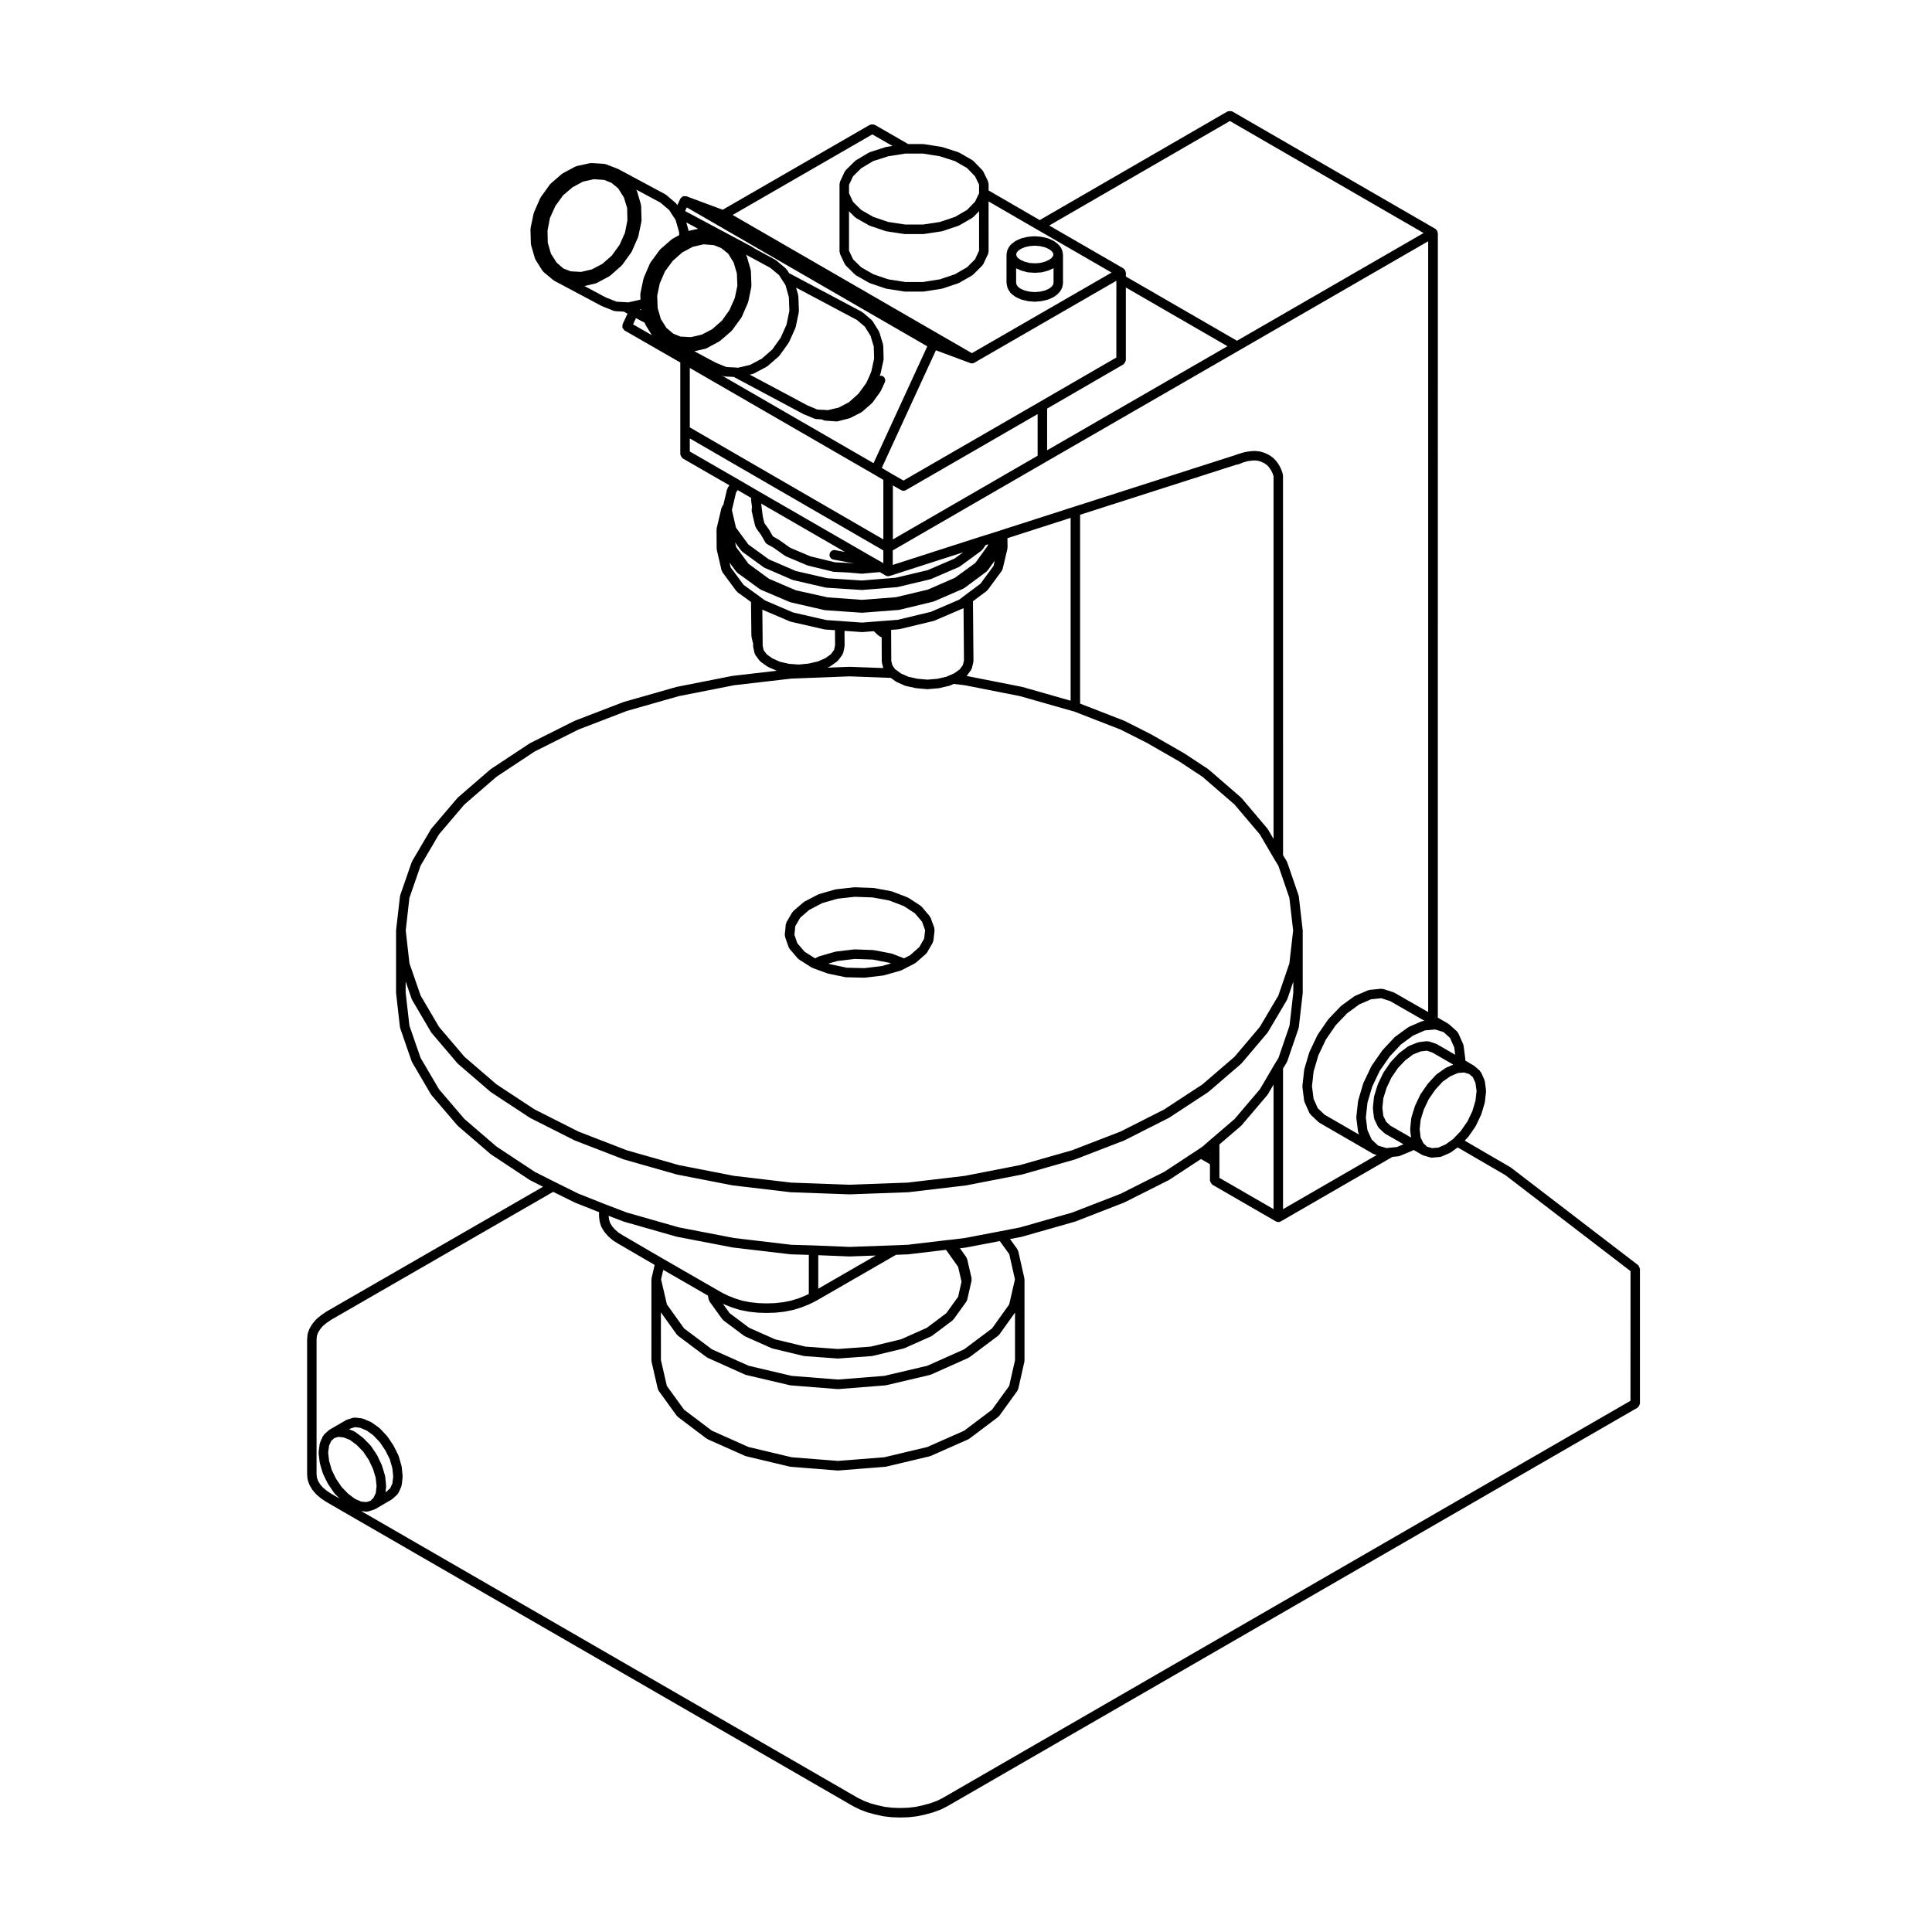 <?xml version="1.0" encoding="UTF-8"?>
<!-- Uploaded to: SVG Repo, www.svgrepo.com, Generator: SVG Repo Mixer Tools -->
<svg fill="#000000" width="800px" height="800px" version="1.1" viewBox="144 144 512 512" xmlns="http://www.w3.org/2000/svg">
 <g>
  <path d="m352.06 392.33 0.953 2.727c0.035 0.102 0.121 0.152 0.176 0.23 0.035 0.055 0.016 0.121 0.055 0.172l2.195 2.555c0.039 0.051 0.109 0.035 0.16 0.074 0.055 0.051 0.055 0.125 0.117 0.168l3.223 2.051c0.031 0.02 0.07 0.016 0.105 0.031 0.02 0.016 0.023 0.047 0.051 0.055l0.387 0.176c0.02 0.012 0.047 0.004 0.066 0.016 0.012 0.004 0.012 0.016 0.02 0.02l3.684 1.352c0.047 0.016 0.09 0.016 0.133 0.023 0.02 0.004 0.023 0.023 0.047 0.031l4.606 0.953c0.074 0.016 0.145 0.02 0.223 0.02l0.004 0.004 4.852 0.105h0.023c0.051 0 0.102-0.004 0.152-0.012l4.746-0.562c0.012 0 0.016-0.016 0.023-0.016 0.055-0.012 0.109-0.012 0.168-0.023l4.394-1.238c0.023-0.004 0.031-0.035 0.055-0.047 0.055-0.02 0.109-0.016 0.168-0.039l1.344-0.676s0-0.004 0.004-0.012h0.004l2.266-1.168c0.047-0.023 0.051-0.086 0.098-0.109 0.051-0.031 0.109-0.02 0.156-0.059l2.695-2.371c0.035-0.031 0.023-0.086 0.055-0.117 0.066-0.07 0.156-0.109 0.207-0.203l1.523-2.656c0.039-0.074 0.004-0.156 0.031-0.23 0.035-0.098 0.117-0.152 0.133-0.25l0.316-2.801c0.012-0.105-0.07-0.18-0.082-0.289-0.012-0.102 0.051-0.191 0.012-0.293l-0.992-2.727c-0.023-0.074-0.109-0.102-0.152-0.16-0.039-0.07-0.016-0.152-0.07-0.215l-2.16-2.555c-0.047-0.051-0.117-0.047-0.168-0.086-0.051-0.051-0.051-0.121-0.109-0.16l-3.223-2.09c-0.039-0.023-0.098-0.004-0.137-0.023-0.039-0.023-0.051-0.074-0.102-0.098l-4.074-1.559c-0.039-0.016-0.082 0.016-0.117 0.004-0.039-0.016-0.059-0.059-0.105-0.07l-4.606-0.852c-0.035-0.004-0.059 0.023-0.098 0.02-0.031-0.004-0.051-0.039-0.086-0.039l-4.891-0.176c-0.035 0-0.055 0.031-0.09 0.035-0.035 0.004-0.059-0.035-0.098-0.023l-4.781 0.527c-0.039 0.004-0.055 0.047-0.098 0.051-0.039 0.012-0.074-0.02-0.109-0.012l-4.316 1.238c-0.047 0.016-0.059 0.066-0.102 0.086-0.047 0.016-0.098-0.016-0.137 0.012l-3.652 1.914c-0.051 0.023-0.055 0.09-0.102 0.121-0.039 0.023-0.102 0.012-0.137 0.047l-2.656 2.301c-0.055 0.051-0.047 0.125-0.098 0.188-0.047 0.055-0.133 0.059-0.172 0.125l-1.559 2.656c-0.051 0.086-0.012 0.18-0.035 0.273-0.031 0.09-0.121 0.141-0.133 0.242l-0.281 2.867c-0.012 0.102 0.07 0.172 0.082 0.266 0.039 0.098-0.016 0.184 0.016 0.281zm25.598 7.691-4.559 0.543-4.648-0.105-4.434-0.922-0.48-0.176 2.43-0.699 4.57-0.535 4.727 0.168 4.363 0.84 0.488 0.188zm-22.898-10.59 1.316-2.238 2.371-2.055 3.43-1.797 4.09-1.176 4.555-0.504 4.727 0.168 4.414 0.816 3.824 1.461 2.969 1.926 1.891 2.231 0.816 2.238-0.258 2.246-1.289 2.246-2.422 2.137-1.617 0.836-3.125-1.215c-0.039-0.016-0.082 0.016-0.121 0.004-0.039-0.012-0.055-0.055-0.098-0.066l-4.606-0.887c-0.035-0.012-0.059 0.023-0.102 0.02-0.039-0.004-0.055-0.047-0.098-0.047l-4.891-0.176c-0.039 0-0.059 0.035-0.098 0.039-0.035 0-0.066-0.035-0.102-0.031l-4.781 0.562c-0.035 0.004-0.055 0.047-0.09 0.051-0.035 0.012-0.07-0.02-0.105-0.012l-4.316 1.238c-0.047 0.016-0.059 0.066-0.105 0.086-0.047 0.02-0.102-0.012-0.141 0.016l-0.797 0.43-2.777-1.77-1.918-2.227-0.781-2.238z"/>
  <path d="m410.79 219.36 0.211 0.922c0.023 0.098 0.105 0.141 0.145 0.227 0.031 0.066 0 0.137 0.039 0.195l0.598 0.887c0.059 0.09 0.156 0.137 0.23 0.207 0.031 0.023 0.023 0.07 0.055 0.098l0.992 0.742c0.051 0.035 0.105 0.023 0.156 0.051 0.039 0.023 0.047 0.074 0.09 0.098l1.27 0.57c0.059 0.023 0.117 0.02 0.176 0.039 0.023 0.004 0.031 0.031 0.055 0.035l1.523 0.352c0.055 0.016 0.105 0.016 0.156 0.02 0.012 0 0.016 0.012 0.02 0.012l1.594 0.137c0.039 0.004 0.074 0.004 0.105 0.004h0.004c0.035 0 0.074 0 0.105-0.004l1.594-0.137c0.012 0 0.016-0.012 0.02-0.012 0.059-0.004 0.105-0.004 0.156-0.02l1.527-0.352c0.02-0.004 0.031-0.031 0.051-0.035 0.059-0.02 0.121-0.016 0.176-0.039l1.281-0.57c0.039-0.02 0.051-0.07 0.09-0.098 0.051-0.023 0.105-0.016 0.152-0.051l0.988-0.742c0.07-0.051 0.066-0.133 0.117-0.191 0.039-0.047 0.117-0.031 0.152-0.082l0.637-0.887c0.051-0.066 0.02-0.141 0.051-0.211 0.051-0.086 0.133-0.141 0.156-0.242l0.215-0.922c0.012-0.055-0.031-0.098-0.031-0.145 0.012-0.055 0.059-0.086 0.059-0.137v-7.617c0-0.051-0.051-0.086-0.055-0.133-0.004-0.047 0.035-0.098 0.023-0.141l-0.215-0.953c-0.02-0.102-0.109-0.137-0.156-0.227-0.035-0.086-0.004-0.176-0.059-0.25l-0.641-0.852c-0.039-0.055-0.105-0.051-0.156-0.098-0.047-0.051-0.039-0.121-0.102-0.16l-0.988-0.742c-0.047-0.031-0.098-0.012-0.141-0.035-0.039-0.031-0.051-0.09-0.102-0.105l-1.281-0.57c-0.039-0.02-0.086 0.012-0.125-0.004-0.039-0.012-0.059-0.059-0.102-0.07l-1.527-0.352c-0.031-0.012-0.059 0.02-0.09 0.016-0.035-0.004-0.051-0.039-0.09-0.047l-1.594-0.137c-0.039-0.004-0.066 0.035-0.105 0.035-0.039 0-0.07-0.039-0.109-0.035l-1.594 0.137c-0.031 0.004-0.051 0.039-0.086 0.047-0.035 0.004-0.055-0.023-0.098-0.016l-1.523 0.352c-0.047 0.012-0.059 0.059-0.102 0.07-0.047 0.016-0.09-0.016-0.133 0.004l-1.27 0.57c-0.051 0.02-0.059 0.082-0.105 0.105-0.047 0.031-0.102 0.012-0.141 0.039l-0.992 0.742c-0.055 0.047-0.051 0.121-0.102 0.172-0.051 0.051-0.125 0.051-0.172 0.105l-0.598 0.852c-0.055 0.074-0.02 0.16-0.055 0.242-0.039 0.086-0.125 0.121-0.145 0.211l-0.215 0.953c-0.012 0.051 0.031 0.098 0.031 0.141-0.012 0.051-0.059 0.086-0.059 0.133v7.617c0 0.055 0.051 0.086 0.059 0.137 0.023 0.047-0.02 0.09-0.004 0.145zm2.617-8.34 0.336-0.484 0.719-0.535 1.055-0.473 1.293-0.301 1.402-0.121 1.406 0.121 1.293 0.301 1.059 0.473 0.734 0.551 0.359 0.484 0.098 0.414-0.09 0.387-0.379 0.523-0.711 0.516-1.059 0.469-1.324 0.344-1.379 0.09-1.375-0.09-1.324-0.344-1.066-0.48-0.699-0.488-0.352-0.52-0.098-0.406zm-0.133 4.062c0.02 0.012 0.02 0.031 0.039 0.039l1.273 0.562c0.051 0.02 0.102 0.016 0.145 0.031 0.02 0.012 0.023 0.035 0.051 0.039l1.523 0.395c0.082 0.016 0.145 0.02 0.223 0.031 0.004 0 0.012 0.004 0.016 0.004l1.594 0.105c0.031 0.004 0.055 0.004 0.082 0.004 0.031 0 0.059 0 0.086-0.004l1.594-0.105c0.004 0 0.012-0.004 0.016-0.004 0.07-0.012 0.145-0.016 0.215-0.031l1.527-0.395c0.02-0.004 0.031-0.031 0.051-0.039 0.051-0.016 0.102-0.012 0.145-0.031l1.273-0.562c0.035-0.016 0.039-0.059 0.074-0.082v3.883l-0.121 0.527-0.383 0.527-0.715 0.535-1.059 0.473-1.293 0.301-1.406 0.121-1.402-0.121-1.293-0.301-1.055-0.473-0.711-0.523-0.352-0.523-0.125-0.551v-3.832z"/>
  <path d="m578.39 479.74c-0.082-0.145-0.109-0.297-0.238-0.406-0.023-0.02-0.02-0.055-0.047-0.074l-33.723-25.859c-0.02-0.02-0.055-0.004-0.082-0.023-0.023-0.016-0.023-0.051-0.051-0.066l-12.086-7.031 0.891-0.938c0.023-0.031 0.012-0.074 0.039-0.105 0.02-0.031 0.059-0.016 0.082-0.047l1.84-2.656c0.02-0.023 0.004-0.059 0.02-0.086 0.023-0.039 0.066-0.055 0.086-0.098l1.379-2.906c0.016-0.031-0.012-0.059 0.004-0.09 0.016-0.035 0.055-0.051 0.066-0.09l0.887-2.938c0.012-0.039-0.02-0.074-0.012-0.105 0.012-0.047 0.051-0.07 0.059-0.109l0.312-2.832c0.012-0.059-0.039-0.102-0.039-0.152 0-0.051 0.051-0.098 0.039-0.152l-0.316-2.445c-0.012-0.07-0.074-0.102-0.098-0.156-0.02-0.066 0.02-0.125-0.012-0.191l-0.887-1.984c-0.039-0.09-0.137-0.109-0.195-0.188-0.055-0.082-0.051-0.18-0.121-0.25l-1.379-1.203c-0.031-0.031-0.082-0.016-0.109-0.039-0.031-0.023-0.035-0.074-0.074-0.102l-2.293-1.355v-0.023c0.012-0.059-0.039-0.102-0.047-0.156 0.004-0.059 0.055-0.102 0.047-0.156l-0.465-3.652c-0.012-0.066-0.074-0.098-0.098-0.156-0.016-0.066 0.023-0.133-0.004-0.195l-1.309-2.938c-0.039-0.09-0.137-0.105-0.191-0.18-0.055-0.074-0.047-0.176-0.109-0.242l-2.125-1.914c-0.039-0.035-0.09-0.02-0.125-0.047-0.039-0.031-0.039-0.086-0.086-0.105l-2.781-1.617 0.004-207.93c0-0.059-0.055-0.102-0.066-0.156-0.016-0.109-0.035-0.195-0.086-0.309-0.02-0.055 0.012-0.109-0.02-0.168-0.031-0.055-0.102-0.055-0.133-0.105-0.07-0.09-0.133-0.152-0.223-0.223-0.051-0.039-0.051-0.105-0.105-0.137l-53.844-31.129c-0.051-0.031-0.117 0-0.172-0.023-0.156-0.066-0.297-0.059-0.469-0.059-0.156 0.004-0.289 0-0.434 0.059-0.059 0.023-0.125-0.012-0.188 0.023l-49.77 28.793-13.547-7.848v-1.82c0-0.105-0.09-0.168-0.109-0.266-0.02-0.098 0.031-0.188-0.016-0.281l-1.281-2.656c-0.031-0.07-0.105-0.082-0.152-0.137-0.039-0.059-0.023-0.137-0.074-0.191l-2.414-2.484c-0.047-0.047-0.117-0.035-0.168-0.07-0.051-0.047-0.055-0.109-0.109-0.145l-3.473-1.984c-0.039-0.023-0.09 0-0.133-0.02-0.047-0.02-0.059-0.074-0.105-0.09l-4.219-1.352c-0.035-0.012-0.066 0.016-0.102 0.012-0.035-0.012-0.051-0.051-0.086-0.055l-4.676-0.742c-0.035-0.004-0.066 0.023-0.105 0.023-0.035-0.004-0.055-0.039-0.098-0.039h-3.984l-8.887-5.113c-0.051-0.031-0.109 0-0.168-0.023-0.156-0.066-0.293-0.059-0.465-0.059-0.168 0-0.309-0.004-0.457 0.059-0.055 0.023-0.117-0.004-0.168 0.023l-39.02 22.52-9.648-3.586c-0.125-0.051-0.25 0.02-0.383 0.016-0.145-0.004-0.281-0.059-0.422-0.016-0.039 0.016-0.074 0.02-0.109 0.039-0.125 0.051-0.191 0.176-0.293 0.266 0 0.004-0.004 0.012-0.012 0.012-0.102 0.09-0.238 0.117-0.309 0.238-0.012 0.02 0 0.039-0.004 0.055-0.012 0.02-0.035 0.023-0.047 0.047l-0.785 1.699-0.125-0.203c-0.035-0.059-0.109-0.059-0.156-0.109-0.047-0.051-0.035-0.125-0.09-0.176l-2.578-2.211c-0.035-0.035-0.09-0.016-0.133-0.047-0.039-0.031-0.047-0.086-0.09-0.105l-12.539-6.731c-0.023-0.016-0.059 0.004-0.086-0.012-0.023-0.012-0.031-0.047-0.059-0.055l-3.152-1.203c-0.066-0.023-0.125 0.02-0.191 0.004-0.07-0.016-0.105-0.086-0.18-0.09l-3.438-0.211c-0.059 0-0.105 0.055-0.172 0.059-0.066 0.004-0.109-0.047-0.176-0.031l-3.543 0.781c-0.059 0.016-0.086 0.082-0.145 0.105-0.059 0.02-0.121-0.016-0.18 0.016l-3.367 1.805c-0.047 0.023-0.051 0.09-0.098 0.117-0.039 0.031-0.098 0.012-0.137 0.047l-2.973 2.586c-0.039 0.035-0.031 0.102-0.07 0.137-0.035 0.039-0.098 0.035-0.125 0.082l-2.414 3.367c-0.031 0.039-0.004 0.09-0.031 0.133-0.023 0.039-0.082 0.051-0.102 0.098l-1.664 3.793c-0.02 0.047 0.012 0.098 0 0.137-0.012 0.039-0.066 0.059-0.074 0.105l-0.816 3.894c-0.012 0.055 0.031 0.102 0.023 0.152-0.004 0.051-0.055 0.09-0.055 0.141l0.105 3.894c0 0.059 0.055 0.098 0.066 0.152 0.012 0.055-0.035 0.105-0.016 0.16l1.027 3.543c0.02 0.07 0.086 0.105 0.117 0.172 0.023 0.051 0 0.105 0.023 0.152l1.879 2.977c0.051 0.086 0.137 0.121 0.207 0.188 0.031 0.035 0.02 0.082 0.055 0.105l2.59 2.16c0.039 0.035 0.098 0.02 0.137 0.051 0.035 0.023 0.035 0.074 0.074 0.098l12.574 6.695c0.031 0.016 0.059 0.012 0.09 0.023 0.016 0.004 0.02 0.031 0.035 0.035l3.117 1.238c0.117 0.047 0.23 0.055 0.352 0.07 0.016 0 0.023 0.02 0.047 0.02l2.266 0.121 0.977 0.535-1.309 2.828c-0.066 0.141-0.004 0.293-0.016 0.438-0.012 0.16-0.07 0.312-0.02 0.469s0.18 0.246 0.289 0.371c0.098 0.109 0.133 0.266 0.266 0.344l14.777 8.496v24.324c0 0.059 0.055 0.102 0.066 0.156 0.02 0.168 0.098 0.289 0.176 0.43 0.086 0.145 0.152 0.273 0.281 0.367 0.047 0.039 0.051 0.105 0.105 0.137l12.395 7.133-0.434 0.605c-0.051 0.074-0.02 0.16-0.055 0.246-0.035 0.074-0.121 0.109-0.141 0.195l-0.969 4.082-0.312 0.438c-0.051 0.074-0.02 0.16-0.055 0.238-0.035 0.082-0.121 0.117-0.145 0.207l-1.273 5.379c-0.012 0.055 0.031 0.102 0.023 0.152-0.004 0.055-0.059 0.09-0.059 0.145l0.035 5.141c0 0.055 0.051 0.086 0.055 0.133 0.004 0.051-0.035 0.098-0.023 0.141l1.273 5.457c0.023 0.105 0.117 0.16 0.16 0.25 0.031 0.07 0.004 0.145 0.051 0.211l3.719 5.027c0.039 0.055 0.109 0.035 0.156 0.082 0.055 0.059 0.051 0.141 0.117 0.191l3.594 2.606 0.102 8.969c0 0.051 0.051 0.082 0.055 0.125 0.004 0.047-0.035 0.09-0.02 0.137l0.352 1.562c0.012 0.051 0.055 0.074 0.074 0.117v0.84c0 0.055 0.051 0.086 0.055 0.137s-0.035 0.098-0.023 0.141l0.352 1.562c0.023 0.105 0.109 0.16 0.16 0.258 0.031 0.07 0.004 0.145 0.051 0.211l1.098 1.484c0.039 0.055 0.117 0.035 0.16 0.086 0.055 0.055 0.055 0.141 0.121 0.191l1.738 1.238c0.039 0.031 0.098 0.02 0.141 0.047 0.035 0.02 0.039 0.07 0.082 0.086l2.231 0.992c0.047 0.02 0.098 0.016 0.137 0.031l-11.707 1.359c-0.02 0-0.023 0.023-0.047 0.023-0.016 0.004-0.031-0.016-0.051-0.012l-14.738 2.906c-0.02 0.004-0.023 0.023-0.047 0.031-0.016 0.004-0.035-0.012-0.055-0.004l-13.922 3.965c-0.02 0.004-0.023 0.031-0.047 0.035-0.02 0.012-0.039-0.012-0.066 0l-12.898 4.957c-0.02 0.012-0.023 0.035-0.047 0.047-0.02 0.012-0.047-0.004-0.066 0.004l-11.723 5.879c-0.023 0.016-0.023 0.047-0.051 0.059-0.02 0.016-0.051 0-0.074 0.016l-10.238 6.769c-0.023 0.016-0.023 0.055-0.051 0.074-0.023 0.016-0.055 0.004-0.082 0.023l-8.645 7.473c-0.023 0.023-0.02 0.066-0.047 0.098-0.023 0.023-0.066 0.016-0.09 0.047l-6.871 8.074c-0.023 0.031-0.012 0.074-0.035 0.105-0.023 0.035-0.07 0.035-0.09 0.07l-4.996 8.504c-0.023 0.039 0 0.086-0.016 0.125-0.02 0.039-0.074 0.055-0.09 0.102l-3.043 8.785c-0.016 0.051 0.02 0.098 0.012 0.145-0.012 0.051-0.066 0.074-0.07 0.121l-1.027 8.922c0 0.031 0.02 0.047 0.02 0.074 0 0.023-0.031 0.047-0.031 0.07v16.512c0 0.023 0.023 0.047 0.031 0.07 0 0.023-0.023 0.047-0.02 0.074l1.027 8.992c0.004 0.055 0.055 0.086 0.07 0.133s-0.02 0.098-0.004 0.137l3.043 8.785c0.016 0.051 0.07 0.074 0.09 0.117 0.016 0.035-0.004 0.074 0.016 0.105l4.996 8.504c0.023 0.047 0.074 0.066 0.105 0.105 0.016 0.02 0.004 0.055 0.023 0.074l6.871 8.039c0.02 0.023 0.059 0.016 0.086 0.039 0.023 0.031 0.02 0.074 0.051 0.102l8.645 7.441c0.023 0.02 0.055 0.012 0.082 0.031 0.023 0.02 0.02 0.055 0.047 0.07l10.238 6.769c0.023 0.016 0.059 0.012 0.086 0.023 0.016 0.012 0.016 0.035 0.035 0.047l3.422 1.742-57.43 33.094c-0.02 0.012-0.02 0.035-0.035 0.051-0.016 0.012-0.035 0-0.051 0.012l-1.273 0.887c-0.016 0.012-0.012 0.031-0.023 0.039-0.016 0.012-0.035 0-0.051 0.016l-1.133 0.922c-0.035 0.031-0.031 0.086-0.059 0.109-0.031 0.035-0.082 0.023-0.109 0.059l-0.887 1.062c-0.02 0.023-0.012 0.066-0.023 0.09-0.02 0.031-0.059 0.031-0.082 0.059l-0.672 1.098c-0.023 0.047 0 0.102-0.02 0.141-0.02 0.047-0.074 0.059-0.098 0.105l-0.395 1.137c-0.02 0.055 0.02 0.105 0.012 0.156-0.012 0.055-0.07 0.086-0.074 0.137l-0.105 1.164c0 0.02 0.02 0.035 0.016 0.059 0 0.02-0.02 0.035-0.02 0.055v35.711c0 0.02 0.02 0.035 0.02 0.055 0 0.023-0.02 0.039-0.016 0.059l0.105 1.164c0.004 0.059 0.059 0.09 0.074 0.145 0.012 0.051-0.023 0.102-0.012 0.145l0.395 1.137c0.016 0.051 0.07 0.074 0.09 0.121 0.016 0.035-0.004 0.082 0.016 0.109l0.672 1.133c0.023 0.047 0.07 0.059 0.105 0.102 0.016 0.023 0.004 0.055 0.023 0.082l0.887 1.027c0.02 0.031 0.066 0.016 0.09 0.039 0.023 0.031 0.02 0.082 0.051 0.105l1.133 0.953c0.02 0.02 0.055 0.012 0.074 0.031 0.02 0.016 0.016 0.039 0.035 0.055l1.273 0.852c0.016 0.012 0.031 0.004 0.047 0.016 0.012 0.004 0.012 0.023 0.023 0.031l139.68 80.664c0.016 0.012 0.035 0.004 0.055 0.016 0.012 0.004 0.012 0.02 0.02 0.023l1.664 0.812c0.023 0.016 0.051 0.012 0.082 0.02 0.012 0.004 0.016 0.02 0.023 0.023l1.773 0.676c0.031 0.012 0.055 0.004 0.086 0.016 0.012 0.004 0.016 0.02 0.031 0.023l1.949 0.527c0.016 0.004 0.031 0 0.047 0.004 0.004 0.004 0.004 0.012 0.012 0.012l2.09 0.465c0.039 0.012 0.074 0.004 0.117 0.016 0.004 0 0.004 0.004 0.012 0.004l2.125 0.246c0.031 0.004 0.066 0.004 0.102 0.004 0 0 0.004 0.004 0.004 0.004l2.195 0.07h0.039 0.039l2.195-0.07s0.004-0.004 0.004-0.004c0.031 0 0.066 0 0.102-0.004l2.125-0.246c0.004 0 0.004-0.004 0.012-0.004 0.039-0.012 0.074-0.004 0.117-0.016l2.09-0.465c0.004 0 0.004-0.004 0.012-0.012 0.016-0.004 0.031 0 0.047-0.004l1.949-0.527c0.012-0.004 0.016-0.02 0.023-0.02 0.023-0.012 0.051-0.004 0.074-0.016l1.844-0.676c0.016-0.004 0.02-0.023 0.035-0.031 0.031-0.016 0.066-0.012 0.098-0.023l1.629-0.812c0.012-0.004 0.012-0.016 0.016-0.02 0.016-0.012 0.035-0.004 0.051-0.016l182.93-105.64c0.055-0.031 0.059-0.102 0.105-0.137 0.133-0.102 0.195-0.223 0.289-0.367 0.082-0.141 0.156-0.262 0.176-0.43 0.012-0.059 0.066-0.102 0.066-0.156v-35.703c0-0.031-0.035-0.051-0.035-0.082-0.02-0.164-0.117-0.281-0.188-0.434zm-48.027-51.383 1.641-0.137 1.359 0.418 0.969 0.848 0.695 1.551 0.277 2.121-0.293 2.574-0.82 2.734-1.301 2.719-1.738 2.508-1.91 2.004c-0.016 0.016-0.004 0.039-0.023 0.055l-2.086 1.516-1.977 0.863-1.637 0.137-1.328-0.383-0.992-0.941-0.73-1.508-0.242-2.144 0.258-2.527 0.863-2.781 1.289-2.711 1.75-2.519 1.934-2.106 2.039-1.43zm-12.305 11.914c-0.012 0.039-0.055 0.066-0.066 0.105l-0.281 2.801c-0.004 0.051 0.039 0.086 0.039 0.133s-0.047 0.09-0.039 0.137l0.23 2.019-5.523-3.184-1.102-1.047-0.73-1.508-0.246-2.144 0.258-2.527 0.863-2.781 1.293-2.719 1.738-2.539 1.934-2.031 2.055-1.543 2.004-0.805 1.641-0.191 1.438 0.469 5.57 3.223-1.895 0.812c-0.047 0.02-0.055 0.074-0.102 0.102-0.039 0.023-0.09 0-0.125 0.031l-2.266 1.594c-0.047 0.031-0.035 0.086-0.074 0.117-0.039 0.031-0.102 0.02-0.125 0.059l-2.09 2.266c-0.023 0.023-0.012 0.059-0.031 0.086-0.023 0.023-0.059 0.02-0.082 0.051l-1.844 2.656c-0.02 0.035 0 0.074-0.02 0.105-0.02 0.031-0.059 0.035-0.082 0.07l-1.379 2.902c-0.016 0.031 0.004 0.066-0.004 0.098-0.012 0.031-0.051 0.039-0.059 0.074l-0.926 2.977c0.004 0.047 0.039 0.082 0.027 0.133zm8.484-22.766 1.723 1.559 1.129 2.523 0.242 1.93-4.902-2.832c-0.047-0.023-0.102 0-0.137-0.02-0.047-0.016-0.059-0.07-0.105-0.086l-1.844-0.598c-0.098-0.035-0.176 0.031-0.277 0.02-0.098-0.012-0.168-0.086-0.262-0.074l-2.09 0.246c-0.059 0.004-0.09 0.07-0.145 0.086-0.059 0.012-0.117-0.023-0.176-0.004l-2.301 0.926c-0.055 0.023-0.07 0.09-0.117 0.121-0.055 0.023-0.117 0.004-0.168 0.039l-2.262 1.699c-0.035 0.023-0.031 0.074-0.059 0.102-0.031 0.023-0.07 0.016-0.102 0.047l-2.09 2.203c-0.023 0.023-0.016 0.07-0.035 0.098-0.031 0.031-0.07 0.031-0.09 0.059l-1.844 2.691c-0.023 0.031-0.004 0.07-0.023 0.105-0.016 0.031-0.059 0.035-0.074 0.07l-1.379 2.902c-0.012 0.031 0.012 0.066 0 0.098-0.016 0.031-0.055 0.039-0.066 0.074l-0.922 2.977c-0.02 0.047 0.02 0.09 0.012 0.133-0.012 0.039-0.059 0.07-0.059 0.109l-0.289 2.801c-0.004 0.051 0.039 0.086 0.039 0.133s-0.047 0.09-0.039 0.137l0.289 2.481c0.012 0.086 0.082 0.125 0.105 0.207 0.02 0.066-0.02 0.133 0.016 0.195l0.922 1.914c0.047 0.102 0.137 0.145 0.207 0.23 0.035 0.039 0.023 0.102 0.066 0.137l1.375 1.309c0.039 0.039 0.102 0.023 0.145 0.059 0.039 0.031 0.039 0.09 0.09 0.117l4.883 2.82-1.754 0.734-1.664 0.156c-0.004 0-0.012 0.004-0.012 0.004h-0.004l-1.059 0.109-2.223-0.656-1.703-1.613-1.129-2.5-0.418-3.352 0.434-3.918 1.25-4.238 2-4.203 2.641-3.797 3.019-3.219 3.195-2.328 3.094-1.355 2.734-0.246zm-22.59 18.191c-0.004 0.039-0.051 0.059-0.055 0.105l-0.457 4.18c-0.012 0.055 0.039 0.098 0.039 0.145 0 0.051-0.051 0.098-0.039 0.145l0.465 3.684c0.012 0.074 0.07 0.109 0.098 0.18 0.016 0.059-0.023 0.117 0.004 0.176l0.172 0.383-9.145-5.285-1.797-1.707-1.129-2.508-0.418-3.309 0.434-3.953 1.25-4.238 2-4.203 2.613-3.805 3.043-3.176 3.199-2.332 3.129-1.359 2.707-0.273 2.332 0.754 9.098 5.215-0.328 0.031c-0.07 0.004-0.105 0.082-0.176 0.098-0.074 0.02-0.141-0.023-0.211 0.004l-3.402 1.484c-0.051 0.02-0.059 0.082-0.105 0.105-0.047 0.023-0.098 0.004-0.137 0.035l-3.402 2.481c-0.039 0.023-0.031 0.082-0.066 0.105-0.035 0.023-0.086 0.016-0.109 0.051l-3.152 3.367c-0.023 0.023-0.016 0.066-0.035 0.098-0.02 0.023-0.059 0.02-0.082 0.051l-2.766 3.969c-0.02 0.031 0 0.074-0.02 0.105-0.02 0.035-0.066 0.039-0.082 0.074l-2.09 4.387c-0.016 0.035 0.004 0.07-0.004 0.102-0.016 0.035-0.059 0.051-0.07 0.086l-1.309 4.43c-0.016 0.039 0.016 0.074 0.004 0.121zm18.566-23.469-8.984-5.148c-0.051-0.023-0.102 0-0.137-0.02-0.047-0.016-0.059-0.07-0.105-0.086l-2.727-0.887c-0.086-0.031-0.168 0.031-0.258 0.02-0.098-0.012-0.16-0.09-0.262-0.082l-3.148 0.312c-0.074 0.012-0.109 0.082-0.18 0.102-0.066 0.016-0.133-0.031-0.195 0l-3.441 1.492c-0.047 0.02-0.055 0.082-0.102 0.105-0.047 0.023-0.102 0.004-0.137 0.035l-3.406 2.481c-0.031 0.023-0.031 0.074-0.059 0.105-0.031 0.023-0.082 0.016-0.105 0.047l-3.188 3.332c-0.023 0.031-0.012 0.07-0.039 0.102-0.02 0.031-0.066 0.031-0.09 0.059l-2.727 3.965c-0.02 0.031 0 0.07-0.02 0.105-0.02 0.031-0.066 0.035-0.082 0.07l-2.09 4.394c-0.016 0.035 0.004 0.07-0.004 0.102-0.016 0.039-0.059 0.051-0.07 0.086l-1.309 4.43c-0.012 0.039 0.02 0.074 0.016 0.109-0.012 0.047-0.055 0.066-0.055 0.105l-0.465 4.219c-0.012 0.055 0.039 0.098 0.039 0.145 0 0.051-0.051 0.098-0.039 0.145l0.465 3.648c0.012 0.074 0.074 0.109 0.102 0.18 0.016 0.059-0.023 0.117 0 0.176l1.309 2.906c0.051 0.105 0.145 0.168 0.215 0.25 0.039 0.047 0.031 0.105 0.07 0.145l2.09 1.984c0.039 0.039 0.105 0.023 0.141 0.059 0.047 0.031 0.051 0.09 0.098 0.117l14.273 8.254c0.066 0.035 0.137 0.031 0.203 0.055 0.031 0.012 0.039 0.051 0.074 0.059l0.656 0.191-24.828 14.348v-37.277l0.984-1.613c0.023-0.035 0-0.082 0.016-0.117 0.031-0.051 0.086-0.074 0.102-0.125l3.012-8.785c0.02-0.047-0.016-0.09-0.004-0.133 0.016-0.051 0.066-0.082 0.07-0.133l1.027-8.992c0-0.031-0.02-0.051-0.02-0.074 0-0.023 0.031-0.047 0.031-0.07v-16.512c0-0.023-0.031-0.047-0.031-0.07 0-0.031 0.02-0.047 0.02-0.074l-1.027-8.922c-0.004-0.055-0.059-0.074-0.074-0.121-0.012-0.051 0.031-0.098 0.012-0.141l-3.012-8.785c-0.016-0.051-0.07-0.066-0.09-0.105-0.023-0.047 0-0.102-0.023-0.141l-0.984-1.605-0.016-100.67c0-0.082-0.07-0.121-0.086-0.195-0.012-0.074 0.039-0.137 0.016-0.211l-0.387-1.133c-0.012-0.035-0.051-0.039-0.066-0.074-0.016-0.031 0.012-0.066-0.004-0.102l-0.527-1.027c-0.02-0.031-0.059-0.035-0.082-0.066-0.02-0.031 0-0.066-0.02-0.098l-0.641-0.887c-0.023-0.031-0.07-0.023-0.098-0.055-0.023-0.031-0.016-0.074-0.039-0.102l-0.742-0.742c-0.035-0.035-0.09-0.02-0.121-0.051s-0.035-0.086-0.074-0.105l-0.848-0.562c-0.031-0.02-0.07-0.004-0.102-0.02s-0.039-0.059-0.07-0.074l-0.922-0.43c-0.031-0.016-0.059 0.004-0.098-0.004-0.031-0.012-0.039-0.051-0.07-0.059l-1.027-0.312c-0.047-0.016-0.086 0.02-0.125 0.016-0.047-0.012-0.066-0.059-0.109-0.066l-1.062-0.105c-0.039-0.004-0.07 0.035-0.105 0.031-0.035 0-0.059-0.035-0.102-0.035l-1.133 0.07c-0.02 0-0.031 0.023-0.055 0.031-0.016 0-0.035-0.016-0.051-0.016l-1.203 0.176c-0.031 0.004-0.047 0.039-0.082 0.047-0.031 0.012-0.059-0.02-0.098-0.012l-1.203 0.352c-0.004 0-0.012 0.012-0.016 0.012-0.004 0.004-0.004 0-0.016 0l-1.238 0.395c-0.039 0.016-0.051 0.059-0.086 0.074-0.02 0.004-0.035-0.012-0.055-0.004l-34.934 11.195-7.754 2.481h-0.004l-19.27 6.195s-0.004 0.004-0.012 0.004h-0.004l-0.43 0.141-1.641 0.523s0 0.004-0.004 0.004l-3.176 0.988h-0.012l-23.438 7.543v-3.844l40.25-23.266 51.574-29.754 50.074-28.91v204.3zm-41.016-142.05v96.152l-1.516-2.59c-0.02-0.035-0.066-0.035-0.098-0.07-0.02-0.035-0.004-0.082-0.031-0.105l-6.836-8.074c-0.023-0.031-0.066-0.02-0.09-0.047-0.031-0.031-0.02-0.074-0.051-0.102l-8.641-7.473c-0.031-0.02-0.059-0.012-0.086-0.023-0.023-0.02-0.023-0.059-0.051-0.074l-6.231-4.109c-0.016-0.012-0.031 0-0.047-0.012-0.016-0.004-0.016-0.023-0.023-0.031l-8.641-4.957c-0.012-0.004-0.023 0-0.035-0.004-0.016-0.004-0.016-0.023-0.023-0.031l-7.082-3.578c-0.02-0.012-0.051 0.004-0.07-0.004-0.02-0.012-0.02-0.035-0.047-0.047l-11.664-4.539v-50.043l6.879-2.203 34.652-11.105c0.012 0 0.023 0.004 0.035 0.004 0.156 0 0.312-0.031 0.469-0.09l1.184-0.473 1.082-0.316 1.004-0.145 1.023-0.066 0.836 0.09 0.832 0.258 0.75 0.344 0.656 0.438 0.586 0.586 0.523 0.727 0.457 0.887zm-79.582 49.137c0.004-0.055 0.059-0.09 0.059-0.145l-0.137-15.84 3.672-2.731c0.059-0.051 0.059-0.133 0.105-0.188 0.047-0.047 0.117-0.031 0.152-0.082l3.719-5.066c0.047-0.059 0.016-0.137 0.051-0.207 0.047-0.09 0.133-0.141 0.16-0.246l1.273-5.379c0.016-0.055-0.031-0.102-0.023-0.156 0.012-0.055 0.059-0.09 0.059-0.145l-0.031-2.508 16.746-5.379v48.453l-12.781-3.641c-0.02-0.004-0.035 0.012-0.055 0.004-0.02-0.004-0.023-0.023-0.047-0.031l-14.738-2.906h-0.004c0.039-0.039 0.105-0.023 0.141-0.07l1.098-1.492c0.047-0.059 0.016-0.137 0.051-0.203 0.051-0.09 0.137-0.145 0.16-0.25l0.395-1.629c0.016-0.059-0.027-0.109-0.023-0.164zm-58.84-43.047c0 0.059-0.051 0.105-0.047 0.168l0.258 2-0.086 0.328c-0.023 0.105 0.039 0.188 0.039 0.293s-0.074 0.188-0.051 0.297l0.457 2.051c0 0.004 0.004 0.004 0.004 0.012v0.012l0.5 2.055c0.023 0.102 0.109 0.152 0.156 0.242 0.031 0.066 0 0.141 0.047 0.203l1.352 1.867 1.094 1.914c0.117 0.207 0.281 0.363 0.469 0.473l1.809 1.023 2.793 1.988c0.031 0.023 0.074 0.016 0.105 0.035 0.023 0.016 0.031 0.051 0.055 0.066l0.5 0.25c0.02 0.012 0.039 0.004 0.059 0.016 0.004 0.004 0.012 0.016 0.02 0.02l5.281 2.227c0.047 0.02 0.098 0.016 0.145 0.031 0.02 0.004 0.023 0.031 0.047 0.035l6.695 1.633c0.07 0.02 0.141 0.02 0.215 0.023 0.004 0 0.012 0.012 0.02 0.012l3.648 0.176h0.012l3.594 0.312c0.035 0.004 0.07 0.004 0.105 0.004s0.074 0 0.109-0.004l4.66-0.422 1.562 0.926c0.203 0.121 0.422 0.176 0.641 0.176 0.125 0 0.258-0.02 0.387-0.059l19.504-6.277-2.238 1.637-7.168 3.09-8.453 2.012-9.027 0.73-9.078-0.594-8.387-1.93-7.148-3.094-5.43-3.945-3.269-4.449-1.082-4.672 0.145-0.594v-0.004l0.969-4.074 0.434-0.605 3.551 2.07-0.02 0.156c-0.004 0.059 0.047 0.105 0.047 0.16zm21.766 16.02 5.543 1.043-1.551-0.133c-0.004 0-0.016 0.012-0.02 0.004-0.012 0-0.016-0.012-0.023-0.012l-3.531-0.172-6.481-1.578-5.117-2.16-0.398-0.207-2.754-1.961c-0.02-0.016-0.047 0-0.07-0.016-0.02-0.016-0.02-0.047-0.039-0.055l-1.578-0.898-0.957-1.676c-0.012-0.02-0.039-0.02-0.055-0.047-0.016-0.02 0-0.051-0.016-0.07l-1.234-1.715-0.422-1.758-0.309-2.535v-0.004l-0.109-0.875 22.199 12.816-2.594-0.488c-0.672-0.133-1.344 0.324-1.473 1.008-0.145 0.703 0.309 1.359 0.988 1.488zm-21.766-72.441c0.004-0.055 0.059-0.09 0.055-0.145l-0.141-3.894c0-0.059-0.055-0.098-0.066-0.145-0.004-0.055 0.031-0.105 0.016-0.156l-1.027-3.543c-0.016-0.066-0.086-0.086-0.109-0.141-0.023-0.055 0.004-0.117-0.031-0.172l-0.105-0.168 0.84 0.449 5.644 3.062 2.324 1.945 0.676 1.074c0 0.004 0.004 0.004 0.012 0.012 0.004 0.004 0 0.012 0 0.016l0.992 1.508 0.898 3.203 0.133 3.602-0.754 3.68-1.559 3.481-2.246 3.141-2.754 2.398-3.133 1.664-3.148 0.73-0.695-0.055c-0.004 0-0.012 0.004-0.02 0.004-0.012 0-0.016-0.012-0.023-0.012l-2.332-0.102-2.84-1.16-5.664-3.031 2.883-0.664c0.035-0.012 0.047-0.047 0.074-0.055 0.082-0.023 0.16-0.02 0.238-0.059l3.367-1.805c0.047-0.023 0.047-0.082 0.086-0.105 0.047-0.031 0.102-0.02 0.141-0.055l3.012-2.59c0.047-0.039 0.039-0.105 0.082-0.156 0.031-0.035 0.09-0.02 0.117-0.059l2.445-3.367c0.02-0.031 0.004-0.07 0.023-0.105 0.031-0.051 0.09-0.082 0.109-0.133l1.629-3.754c0.016-0.039-0.012-0.086 0-0.121 0.016-0.051 0.066-0.074 0.074-0.121l0.816-3.93c0-0.066-0.039-0.113-0.039-0.168zm12.582 6.691c0.004-0.055 0.055-0.09 0.055-0.141l-0.141-3.894c0-0.055-0.055-0.09-0.066-0.141-0.012-0.055 0.031-0.102 0.016-0.152l-0.555-1.984 16.133 8.574 2.082 1.77 1.512 2.422 0.855 2.828 0.098 3.234-0.727 3.32-0.449 1.152-0.922 2-2.047 2.805-2.516 2.254-2.769 1.449-2.867 0.66-1.301-0.098c-0.016-0.004-0.023 0.016-0.047 0.016-0.016 0-0.023-0.02-0.047-0.02h-0.352l-0.988-0.055-2.594-1.078-15.32-8.176 0.766-0.176c0.035-0.012 0.047-0.047 0.082-0.055 0.074-0.023 0.156-0.02 0.227-0.059l3.402-1.805c0.047-0.023 0.051-0.082 0.09-0.105 0.047-0.031 0.105-0.016 0.145-0.055l2.977-2.59c0.047-0.039 0.035-0.105 0.074-0.156 0.031-0.035 0.09-0.02 0.121-0.059l2.41-3.367c0.02-0.031 0.004-0.07 0.02-0.102 0.031-0.047 0.082-0.07 0.105-0.117l1.668-3.719c0.02-0.047-0.012-0.09 0-0.125 0.02-0.055 0.07-0.086 0.086-0.137l0.816-3.965c0.008-0.055-0.039-0.102-0.031-0.156zm19.773 43.074h0.004l2.656 1.57v15.77l-51.289-29.684v-15.758zm64.406-30.867-20.242 11.715v0.004l-36.172 20.887-3.445-1.98-2.301-1.367 14.344-31.172 9.109 3.387c0.141 0.055 0.293 0.082 0.438 0.082 0.215 0 0.434-0.059 0.625-0.168h0.004l37.645-21.723zm1.891 1.816c0.059-0.031 0.059-0.102 0.105-0.137 0.125-0.105 0.195-0.223 0.277-0.363 0.09-0.145 0.156-0.266 0.18-0.434 0.004-0.059 0.066-0.102 0.066-0.156v-19.281l26.934 15.562-47.797 27.574v-11.043zm-22.754 13.176v11.043l-38.359 22.172v-14.312l2.188 1.254h0.004c0.191 0.105 0.406 0.168 0.625 0.168 0.215 0 0.434-0.059 0.625-0.168h0.004zm-78.574 36.184c0.035 0.051 0.109 0.035 0.156 0.082 0.055 0.059 0.051 0.141 0.117 0.191l5.703 4.141c0.047 0.035 0.105 0.023 0.156 0.051 0.035 0.023 0.047 0.074 0.086 0.09l7.371 3.188c0.055 0.023 0.109 0.02 0.172 0.035 0.02 0.004 0.023 0.031 0.047 0.035l8.605 1.984c0.066 0.016 0.125 0.02 0.188 0.023 0.004 0 0.012 0.004 0.016 0.004l9.281 0.605c0.023 0.004 0.051 0.004 0.082 0.004 0.035 0 0.066 0 0.102-0.004l9.211-0.742c0.004 0 0.012-0.012 0.016-0.012 0.059-0.004 0.117-0.004 0.176-0.02l8.641-2.055c0.02-0.004 0.031-0.031 0.051-0.039 0.051-0.016 0.105-0.012 0.152-0.031l7.406-3.188c0.039-0.02 0.051-0.07 0.086-0.09 0.055-0.031 0.109-0.02 0.16-0.055l5.703-4.18c0.07-0.051 0.07-0.141 0.121-0.203 0.047-0.051 0.121-0.031 0.16-0.086l0.855-1.211 0.629-0.195-0.102 0.387-3.285 4.566-5.426 3.941-7.184 3.129-8.434 2.004-9.02 0.695-9.078-0.66-8.43-1.875-7.106-3.043-5.445-3.988-3.25-4.414-0.289-1.23zm129.53-113.85 51.328 29.684-49.445 28.547-29.453-17.02v-1.043c0-0.059-0.059-0.102-0.066-0.156-0.016-0.109-0.039-0.195-0.086-0.309-0.02-0.055 0.012-0.109-0.02-0.168-0.031-0.055-0.102-0.055-0.137-0.105-0.07-0.09-0.125-0.152-0.215-0.223-0.051-0.039-0.055-0.105-0.105-0.137l-19.684-11.375zm-85.582 8.625h4.219l4.484 0.715 4.004 1.281 3.195 1.824 2.137 2.207 1.074 2.207v2.301l-1.066 2.211-2.133 2.203-3.184 1.832-4.004 1.352-4.488 0.676h-4.676l-4.508-0.68-3.949-1.34-3.223-1.84-2.168-2.137-1.062-2.277-0.004-2.231 1.062-2.277 2.172-2.141 3.18-1.898 3.988-1.273 4.519-0.715 0.43-0.004zm19.113 15.262v10.469l-1.066 2.281-2.125 2.125-3.184 1.84-4 1.352-4.508 0.711h-4.644l-4.543-0.715-3.945-1.34-3.223-1.84-2.168-2.137-1.062-2.277v-10.434l1.57 1.559c0.047 0.047 0.109 0.031 0.16 0.066 0.047 0.039 0.051 0.105 0.102 0.133l3.473 1.984c0.051 0.031 0.105 0.02 0.156 0.039 0.023 0.016 0.035 0.051 0.066 0.059l4.18 1.414c0.059 0.02 0.117 0.02 0.176 0.031 0.016 0.004 0.02 0.02 0.039 0.023l4.711 0.711c0.066 0.012 0.121 0.016 0.188 0.016h4.852c0.066 0 0.121-0.004 0.188-0.016l4.711-0.711c0.016 0 0.02-0.02 0.035-0.02 0.059-0.012 0.121-0.012 0.18-0.031l4.211-1.414c0.031-0.012 0.039-0.051 0.07-0.059 0.055-0.023 0.109-0.016 0.16-0.047l3.438-1.984c0.059-0.035 0.066-0.105 0.117-0.145 0.047-0.039 0.109-0.023 0.156-0.07zm-28.289-20.344 5.336 3.066-1.602 0.25c-0.035 0.004-0.051 0.047-0.086 0.055-0.035 0.004-0.066-0.02-0.102-0.012l-4.219 1.352c-0.051 0.016-0.066 0.074-0.109 0.102-0.051 0.02-0.105-0.004-0.145 0.02l-3.438 2.051c-0.051 0.031-0.051 0.098-0.098 0.125-0.047 0.031-0.105 0.02-0.145 0.059l-2.445 2.414c-0.055 0.059-0.039 0.141-0.086 0.207-0.047 0.066-0.137 0.082-0.172 0.152l-1.27 2.727c-0.039 0.098 0.004 0.188-0.012 0.281-0.02 0.098-0.105 0.156-0.105 0.258v18c0 0.102 0.086 0.16 0.105 0.258 0.02 0.098-0.031 0.188 0.012 0.281l1.273 2.727c0.047 0.098 0.137 0.141 0.203 0.223 0.031 0.047 0.02 0.102 0.055 0.137l2.445 2.414c0.047 0.047 0.109 0.031 0.16 0.066 0.047 0.035 0.051 0.105 0.102 0.133l3.473 1.984c0.051 0.031 0.105 0.02 0.156 0.047 0.023 0.012 0.035 0.047 0.066 0.055l4.18 1.414c0.055 0.02 0.105 0.016 0.168 0.031 0.016 0 0.023 0.02 0.039 0.023l4.711 0.742c0.066 0.012 0.133 0.016 0.195 0.016h4.852c0.066 0 0.133-0.004 0.195-0.016l4.711-0.742c0.016 0 0.02-0.02 0.035-0.023 0.055-0.012 0.109-0.004 0.168-0.023l4.211-1.414c0.031-0.012 0.039-0.051 0.07-0.059 0.055-0.023 0.109-0.016 0.16-0.047l3.438-1.984c0.055-0.031 0.055-0.102 0.105-0.137 0.047-0.035 0.109-0.02 0.156-0.066l2.41-2.414c0.035-0.039 0.023-0.098 0.055-0.133 0.066-0.082 0.152-0.125 0.195-0.223l1.281-2.727c0.039-0.098-0.012-0.188 0.012-0.281 0.02-0.098 0.105-0.156 0.105-0.258l-0.004-13.34 12.906 7.477h0.012l19.68 11.375-37.016 21.355-63.398-36.625zm-49.172 19.348 63.738 36.82-14.246 30.965-40.293-23.285 0.57 0.23c0.125 0.051 0.258 0.066 0.383 0.074 0.016 0.004 0.023 0.02 0.039 0.02l2.262 0.102 18.453 9.848c0.023 0.016 0.051 0.012 0.074 0.02 0.016 0.004 0.016 0.031 0.035 0.035l2.832 1.168c0.117 0.051 0.242 0.059 0.363 0.07 0.016 0.004 0.023 0.023 0.047 0.023l1.203 0.07h0.07 0.16l0.578 0.25c0.117 0.051 0.238 0.059 0.359 0.074 0.02 0.004 0.031 0.023 0.051 0.023l2.938 0.215c0.031 0.004 0.059 0.004 0.098 0.004 0.102 0 0.207-0.016 0.309-0.039l3.047-0.781c0.031-0.012 0.039-0.047 0.07-0.055 0.066-0.02 0.133-0.016 0.191-0.047l2.906-1.484c0.051-0.023 0.055-0.09 0.102-0.117 0.051-0.031 0.109-0.02 0.156-0.059l2.586-2.266c0.047-0.039 0.035-0.105 0.074-0.152 0.031-0.035 0.09-0.02 0.117-0.059l2.055-2.867c0.02-0.031 0.004-0.066 0.02-0.098 0.023-0.047 0.074-0.066 0.102-0.109l1.027-2.231c0.293-0.629 0.016-1.375-0.621-1.672-0.23-0.105-0.484-0.07-0.727-0.031l0.168-0.418c0.012-0.035-0.012-0.066 0-0.102 0.012-0.035 0.051-0.055 0.059-0.098l0.781-3.582c0.012-0.055-0.031-0.102-0.023-0.152 0.004-0.059 0.059-0.098 0.055-0.152l-0.105-3.543c0-0.059-0.059-0.098-0.07-0.145-0.012-0.066 0.035-0.117 0.016-0.176l-0.957-3.148c-0.016-0.059-0.082-0.082-0.105-0.133-0.02-0.055 0.004-0.109-0.023-0.168l-1.699-2.731c-0.039-0.066-0.117-0.066-0.168-0.117-0.047-0.055-0.035-0.133-0.09-0.176l-2.336-1.984c-0.039-0.035-0.09-0.016-0.133-0.047-0.039-0.023-0.047-0.086-0.09-0.105l-19.297-10.258-0.598-0.953c-0.039-0.066-0.117-0.066-0.168-0.117-0.051-0.051-0.035-0.133-0.098-0.176l-2.586-2.16c-0.035-0.031-0.086-0.016-0.121-0.039-0.035-0.023-0.039-0.082-0.086-0.105l-5.652-3.066-0.363-0.273c-0.031-0.02-0.066-0.004-0.098-0.023-0.031-0.02-0.031-0.059-0.059-0.074l-17.723-9.465zm-0.137 3.984 3.148 1.684-2.551 0.559c0-0.047-0.039-0.07-0.051-0.109-0.004-0.059 0.035-0.105 0.02-0.168zm-30.625 12.961-1.934-0.754-1.797-1.559-1.5-2.348-0.852-2.922-0.066-3.215 0.648-3.332 1.414-3.152 2.035-2.832 2.504-2.141 2.812-1.527 2.848-0.629 2.731 0.18 1.969 0.781 1.785 1.477 1.508 2.414 0.855 2.828 0.066 3.238-0.656 3.293-1.41 3.152-2.039 2.832-2.516 2.223-2.797 1.48-2.84 0.66zm14.504 8.172-2.348-0.125-2.856-1.137-5.664-3.012 2.938-0.68c0.035-0.012 0.047-0.047 0.074-0.055 0.082-0.023 0.16-0.02 0.238-0.059l3.367-1.805c0.047-0.023 0.051-0.086 0.09-0.109 0.047-0.031 0.105-0.016 0.145-0.055l2.973-2.625c0.047-0.039 0.035-0.105 0.074-0.145 0.031-0.035 0.086-0.02 0.109-0.059l2.41-3.324c0.02-0.031 0.004-0.074 0.023-0.105 0.031-0.051 0.086-0.074 0.105-0.125l1.668-3.793c0.016-0.047-0.012-0.086 0-0.125 0.016-0.047 0.066-0.074 0.074-0.121l0.816-3.894c0.012-0.055-0.031-0.098-0.023-0.145 0.004-0.051 0.055-0.09 0.055-0.141l-0.105-3.894c0-0.059-0.055-0.098-0.066-0.152-0.012-0.055 0.035-0.105 0.016-0.16l-1.027-3.543c-0.016-0.066-0.086-0.086-0.109-0.141-0.023-0.055 0.004-0.121-0.031-0.18l-0.082-0.121 6.414 3.445 2.332 1.988 0.676 1.066c0 0.004 0.012 0.004 0.012 0.012v0.016l0.992 1.5 0.926 3.203 0.02 0.836-1.738 0.945c-0.047 0.023-0.051 0.086-0.09 0.109-0.039 0.023-0.098 0.012-0.137 0.047l-3.012 2.625c-0.039 0.035-0.031 0.098-0.066 0.133-0.035 0.035-0.09 0.031-0.121 0.074l-2.445 3.332c-0.031 0.047-0.012 0.102-0.035 0.141-0.023 0.047-0.086 0.055-0.105 0.105l-1.633 3.789c-0.02 0.047 0.012 0.09 0 0.133-0.012 0.039-0.066 0.059-0.074 0.105l-0.816 3.894c-0.012 0.055 0.031 0.102 0.031 0.152-0.004 0.055-0.059 0.09-0.055 0.145l0.047 1.328-0.102 0.055-3.188 0.715zm4.156 1.992c0.004 0.039-0.023 0.074-0.012 0.117l-0.344-0.18 0.297-0.066c0.004 0.047 0.047 0.078 0.059 0.129zm-2.137 3.887 0.766-1.648 2.316 1.219 0.066 0.227c0.02 0.07 0.086 0.105 0.117 0.168 0.02 0.051-0.004 0.105 0.023 0.152l1.699 2.75zm12.562 3.242-1.879-0.762-1.855-1.559-1.473-2.344-0.828-2.891-0.133-3.254 0.684-3.285 1.379-3.188 2.07-2.793 2.488-2.203 2.801-1.512 2.863-0.66 2.731 0.215 1.953 0.781 1.855 1.484 1.457 2.383 0.836 2.852 0.133 3.238-0.684 3.281-1.422 3.211-1.996 2.781-2.551 2.258-2.777 1.449-2.867 0.66zm2.477 30.453v-3.465l51.289 29.684v3.367l-0.012-0.004h-0.012c-0.004-0.004-0.004-0.012-0.012-0.016l-3.004-1.699-30.008-17.32h-0.004l-5.269-3.074h-0.004v-0.004zm18.676 38.562-0.434-0.328c-0.004-0.004-0.012 0-0.016-0.004-0.004-0.004-0.004-0.012-0.012-0.016l-3.945-2.856-3.449-4.664-0.293-1.25 1.793 2.422c0.039 0.051 0.109 0.035 0.156 0.082 0.055 0.059 0.051 0.141 0.117 0.191l5.949 4.324c0.047 0.035 0.105 0.023 0.156 0.051 0.039 0.023 0.047 0.074 0.09 0.098l7.723 3.289c0.051 0.02 0.105 0.016 0.16 0.031 0.02 0.012 0.031 0.035 0.051 0.039l8.961 2.055c0.059 0.016 0.121 0.016 0.18 0.02 0.004 0 0.004 0.004 0.012 0.004l9.668 0.676c0.031 0.004 0.055 0.004 0.086 0.004s0.066 0 0.098-0.004l9.637-0.742c0.004 0 0.012-0.012 0.016-0.012 0.059-0.004 0.121-0.004 0.188-0.02l8.961-2.168c0.02-0.004 0.031-0.031 0.051-0.035 0.055-0.016 0.105-0.016 0.156-0.035l7.758-3.367c0.039-0.02 0.051-0.07 0.086-0.09 0.051-0.031 0.109-0.02 0.16-0.055l5.914-4.387c0.066-0.051 0.059-0.133 0.117-0.191 0.039-0.047 0.109-0.031 0.145-0.082l1.898-2.609-0.324 1.395-3.461 4.711-4.031 3.004v0.004h-0.004l-1.613 1.219-7.481 3.223-8.836 2.121-3.078 0.238-2.832 0.211-3.523 0.281-5.812-0.422h-0.004l-3.594-0.238-8.832-2.019-7.43-3.18zm53.98 16.816-0.297 1.234-0.832 1.129-1.457 1.043-0.848 0.371-1.176 0.523-2.394 0.551-2.648 0.23-2.625-0.23-2.43-0.52-2-0.891-1.477-1.09c-0.016-0.012-0.035 0-0.051-0.016l-0.734-1.027-0.297-1.184-0.035-6.996 0.004-1.238 2.023-0.156c0.004 0 0.012-0.012 0.016-0.012 0.059-0.004 0.117-0.004 0.18-0.02l9.035-2.168c0.02-0.004 0.031-0.031 0.051-0.035 0.055-0.016 0.105-0.016 0.156-0.035l7.723-3.324zm-31.688-3.766c0.004-0.051 0.055-0.082 0.055-0.133l-0.023-3.949 4.555 0.328c0.031 0.004 0.055 0.004 0.09 0.004 0.031 0 0.066 0 0.098-0.004l3.019-0.238 1.152 1.098c0.047 0.047 0.109 0.031 0.168 0.066 0.047 0.035 0.051 0.105 0.105 0.133l0.656 0.352 0.031 6.402c0 0.059 0.055 0.09 0.059 0.141 0.004 0.059-0.035 0.105-0.02 0.156l0.352 1.422-8.898-0.328c-0.012 0-0.016 0.012-0.023 0.012-0.004 0-0.012-0.012-0.02-0.012h-0.051l-5.82 0.227 0.672-0.297c0.039-0.016 0.047-0.066 0.082-0.086 0.051-0.023 0.105-0.016 0.156-0.051l1.703-1.238c0.066-0.051 0.066-0.133 0.117-0.191 0.047-0.047 0.117-0.031 0.156-0.082l1.098-1.484c0.051-0.066 0.02-0.145 0.055-0.223 0.051-0.098 0.141-0.152 0.16-0.262l0.352-1.633c-0.004-0.039-0.039-0.082-0.035-0.129zm-19.113 3.199-1.457-1.043-0.828-1.117-0.262-1.16v-1l-0.086-8.578 7.289 3.117c0.051 0.02 0.105 0.02 0.16 0.035 0.02 0.004 0.031 0.035 0.055 0.039l8.996 2.055c0.059 0.016 0.125 0.016 0.188 0.02 0.004 0 0.004 0.004 0.012 0.004l2.551 0.168 0.023 4.016-0.266 1.223-0.828 1.113-1.441 1.047-2.012 0.887-2.453 0.559-2.621 0.266-2.59-0.195-2.438-0.559zm-96.16 63.484 2.961-8.539 4.871-8.293 6.734-7.91 8.516-7.359 10.105-6.688 11.609-5.82 12.797-4.922 13.793-3.93 14.645-2.887 15.133-1.758 15.453-0.598 10.973 0.406 1.281 0.941c0.047 0.035 0.105 0.023 0.152 0.051 0.035 0.02 0.047 0.07 0.086 0.09l2.231 0.992c0.059 0.031 0.125 0.023 0.195 0.039 0.02 0.012 0.031 0.035 0.055 0.039l2.656 0.562c0.047 0.012 0.09 0.012 0.133 0.016 0.004 0 0.012 0.012 0.02 0.012l2.797 0.246c0.035 0.004 0.07 0.004 0.105 0.004 0.035 0 0.07 0 0.105-0.004l2.832-0.246c0.004 0 0.012-0.012 0.02-0.012 0.051-0.004 0.105-0.004 0.156-0.02l2.625-0.605c0.02-0.004 0.031-0.031 0.051-0.035 0.059-0.02 0.117-0.016 0.176-0.039l0.961-0.43 2.934 0.344 14.645 2.887 13.871 3.949c0.016 0.004 0.031 0.004 0.047 0.004 0.004 0.004 0.004 0.012 0.016 0.012l0.348 0.086 12.348 4.801 7.031 3.551h0.004l8.523 4.898 6.156 4.062 8.516 7.367 6.691 7.898 3.809 6.5c0 0.004 0.012 0.004 0.012 0.012v0.016l1.102 1.797 2.918 8.504 0.996 8.656-0.996 8.727-2.922 8.523-4.918 8.305-6.695 7.91-8.504 7.32-10.168 6.656-11.531 5.84-12.855 4.961-13.801 3.93-14.629 2.852-15.145 1.789-15.41 0.562-15.441-0.562-15.148-1.789-14.629-2.852-13.789-3.926-12.801-4.957-11.633-5.871-10.09-6.637-8.504-7.32-6.742-7.918-4.871-8.293-2.961-8.539-0.992-8.715zm33.211 72.602-10.137-6.699-8.508-7.32-6.727-7.871-4.875-8.297-2.961-8.539-1.004-8.793v-2.918l1.621 4.684c0.016 0.051 0.07 0.074 0.09 0.117 0.016 0.035-0.004 0.074 0.016 0.105l4.996 8.504c0.023 0.047 0.07 0.059 0.102 0.102 0.016 0.023 0.004 0.055 0.023 0.082l6.871 8.074c0.02 0.023 0.066 0.016 0.09 0.039 0.023 0.031 0.02 0.074 0.051 0.102l8.645 7.441c0.023 0.02 0.059 0.016 0.086 0.031 0.023 0.02 0.02 0.055 0.047 0.07l10.238 6.731c0.023 0.016 0.055 0.012 0.082 0.023 0.02 0.012 0.02 0.039 0.039 0.051l11.723 5.918c0.023 0.016 0.055 0.012 0.082 0.02 0.016 0.004 0.016 0.023 0.031 0.031l12.898 4.992c0.031 0.012 0.059 0.012 0.09 0.016 0.012 0.004 0.012 0.016 0.02 0.02l13.922 3.965c0.023 0.012 0.055 0.004 0.086 0.012 0.004 0.004 0.012 0.016 0.02 0.016l14.738 2.871c0.023 0.004 0.055 0.004 0.082 0.012 0.004 0 0.004 0.004 0.012 0.004l15.27 1.805c0.031 0.004 0.059 0.004 0.098 0.004 0 0 0.004 0.004 0.004 0.004l15.516 0.562h0.047 0.047l15.48-0.562s0.004-0.004 0.004-0.004c0.031 0 0.066 0 0.098-0.004l15.266-1.805c0.004 0 0.004-0.004 0.012-0.004 0.023-0.004 0.055-0.004 0.082-0.012l14.738-2.871c0.004 0 0.012-0.012 0.02-0.016 0.023-0.004 0.055 0 0.086-0.012l13.926-3.965c0.012-0.004 0.012-0.016 0.023-0.02 0.023-0.012 0.055-0.004 0.086-0.016l12.93-4.992c0.02-0.004 0.02-0.031 0.039-0.035 0.023-0.012 0.051-0.004 0.082-0.02l11.688-5.918c0.016-0.012 0.02-0.035 0.035-0.047 0.023-0.016 0.059-0.012 0.086-0.023l10.273-6.731c0.031-0.016 0.023-0.051 0.051-0.07 0.023-0.016 0.059-0.012 0.086-0.031l8.645-7.441c0.031-0.023 0.02-0.074 0.051-0.105 0.023-0.023 0.066-0.012 0.09-0.039l6.836-8.074c0.016-0.02 0.004-0.055 0.02-0.074 0.031-0.039 0.082-0.059 0.102-0.102l5.031-8.504c0.02-0.035 0-0.074 0.016-0.109 0.023-0.047 0.074-0.07 0.09-0.117l1.594-4.641v2.875l-1.008 8.801-2.918 8.52-1.102 1.793v0.012c0 0.004-0.012 0.004-0.012 0.012l-3.805 6.484-6.711 7.894-6.074 5.203-0.004 0.004h-0.004l-2.418 2.106-1.137 0.77-8.988 5.906-11.574 5.82-12.867 4.996-13.785 3.93-5.039 0.977-9.562 1.828-3.672 0.453-1.133 0.105c-0.004 0-0.012 0.012-0.016 0.012-0.004 0-0.004-0.004-0.012-0.004l-10.34 1.23-3.481 0.141-11.914 0.422-9.488-0.387-0.004 0.004-0.004-0.004-5.949-0.176-15.16-1.789-14.621-2.816-13.824-3.941-5.598-2.133v-0.004l-7.211-2.856-6.144-3.043zm195.79-23.113v32.996l-14.344-8.289v-8.859l5.723-4.902c0.031-0.023 0.023-0.07 0.051-0.098 0.023-0.031 0.066-0.016 0.098-0.047l6.832-8.039c0.02-0.023 0.004-0.059 0.023-0.086 0.031-0.039 0.082-0.055 0.105-0.102zm-16.863 18.031v0.156l-0.105-0.066zm-83.184 27.07 3.199-0.125s0.004-0.004 0.004-0.004c0.031 0 0.059 0 0.09-0.004l9.914-1.18 0.117 0.086 3.133 4.41 0.906 3.941-0.906 4-3.133 4.348-5.164 3.879-6.84 3.043-8.055 1.941-8.652 0.625-8.609-0.625-8.055-1.941-6.856-3.047-5.18-3.871-1.809-2.508 0.336 0.168c0.023 0.012 0.051 0.012 0.074 0.02 0.012 0.004 0.016 0.02 0.023 0.023l1.914 0.746c0.02 0.004 0.039 0.004 0.059 0.012 0.012 0.004 0.016 0.02 0.023 0.023l2.055 0.637c0.035 0.012 0.074 0.012 0.109 0.016 0.004 0.004 0.012 0.016 0.02 0.016l2.195 0.43c0.031 0.004 0.055 0.004 0.086 0.012 0.004 0 0.012 0.012 0.02 0.012l2.266 0.246c0.031 0.004 0.059 0.004 0.098 0.004l2.266 0.07h0.039 0.035l2.301-0.07c0.031 0 0.066 0 0.098-0.004l2.266-0.246c0.004 0 0.012-0.012 0.02-0.012 0.031-0.004 0.059-0.004 0.09-0.012l2.16-0.43c0.012 0 0.012-0.016 0.02-0.016 0.035-0.004 0.066-0.004 0.102-0.016l2.09-0.637c0.012-0.004 0.016-0.016 0.023-0.02 0.023-0.012 0.051-0.004 0.074-0.016l1.879-0.746c0.012-0.004 0.016-0.02 0.023-0.023 0.02-0.012 0.047-0.004 0.066-0.016l1.734-0.848c0.012-0.004 0.012-0.02 0.02-0.023 0.016-0.012 0.035-0.004 0.055-0.016zm-20.605 8.977v-8.871l8.219 0.332h0.051 0.047l6.914-0.246zm-2.519 1.391-0.984 0.48-1.789 0.715-1.988 0.605-2 0.395-2.223 0.242-2.191 0.07-2.16-0.07-2.231-0.242-2.004-0.387-2.016-0.625-1.758-0.691-1.637-0.812-1.953-1.117h-0.004l-0.051-0.031v-0.004l-13.777-7.934-10.434-6.082-1.188-0.742-1.004-0.871-0.719-0.84-0.539-0.883-0.277-0.887-0.117-0.906v-0.082l3.961 1.512c0.023 0.012 0.051 0.004 0.082 0.016 0.012 0.004 0.016 0.016 0.023 0.02l13.922 3.969c0.031 0.012 0.059 0.004 0.086 0.016 0.012 0 0.012 0.012 0.02 0.012l14.738 2.832c0.023 0.004 0.055 0.004 0.082 0.012 0.004 0 0.004 0.004 0.012 0.004l15.27 1.805c0.035 0.004 0.07 0.004 0.105 0.004l0.004 0.004 4.762 0.141-0.012 10.355zm-39.176 4.898 4.203 5.871c0.035 0.051 0.105 0.035 0.152 0.082 0.055 0.059 0.051 0.145 0.117 0.195l7.652 5.738c0.047 0.035 0.105 0.023 0.156 0.055 0.039 0.02 0.047 0.07 0.086 0.09l9.957 4.465c0.055 0.023 0.117 0.02 0.176 0.035 0.02 0.012 0.031 0.035 0.051 0.039l11.621 2.731c0.055 0.016 0.117 0.016 0.172 0.02 0.004 0 0.012 0.012 0.016 0.012l12.469 0.988c0.031 0.004 0.066 0.004 0.098 0.004s0.066 0 0.098-0.004l12.469-0.988c0.004 0 0.012-0.012 0.016-0.012 0.059-0.004 0.117-0.004 0.172-0.02l11.617-2.731c0.02-0.004 0.031-0.031 0.051-0.039 0.059-0.016 0.117-0.012 0.176-0.035l9.992-4.465c0.039-0.02 0.051-0.07 0.086-0.098 0.051-0.023 0.105-0.016 0.156-0.051l7.656-5.738c0.066-0.051 0.059-0.137 0.117-0.195 0.039-0.047 0.105-0.031 0.145-0.082l4.16-5.812v12.602l-1.543 6.828-4.559 6.301-7.375 5.566-9.754 4.316-11.422 2.719-12.27 0.969-12.262-0.969-11.422-2.715-9.723-4.328-7.375-5.566-4.559-6.297-1.57-6.836-0.008-12.645zm92.293-2.121-4.551 6.363-7.387 5.535-9.766 4.363-11.395 2.68-12.277 0.969-12.273-0.969-11.395-2.68-9.734-4.359-7.379-5.543-4.555-6.363-1.543-6.637 0.578-2.519 11.82 6.812 0.238 1.113c0.02 0.105 0.109 0.168 0.16 0.262 0.035 0.07 0.004 0.152 0.051 0.215l3.402 4.715c0.035 0.051 0.109 0.035 0.152 0.082 0.055 0.059 0.051 0.141 0.117 0.191l5.457 4.074c0.047 0.035 0.105 0.023 0.156 0.051 0.035 0.023 0.047 0.074 0.086 0.098l7.082 3.152c0.051 0.023 0.105 0.02 0.16 0.035 0.02 0.004 0.031 0.035 0.055 0.039l8.254 1.984c0.066 0.016 0.125 0.02 0.191 0.02 0.004 0.004 0.012 0.012 0.016 0.012l8.816 0.641c0.031 0.004 0.055 0.004 0.09 0.004 0.031 0 0.059 0 0.09-0.004l8.855-0.641c0.004 0 0.012-0.004 0.016-0.012 0.059 0 0.125-0.004 0.191-0.02l8.258-1.984c0.023-0.004 0.031-0.035 0.055-0.039 0.055-0.016 0.109-0.012 0.16-0.035l7.082-3.152c0.039-0.02 0.047-0.07 0.086-0.09 0.055-0.031 0.109-0.02 0.16-0.055l5.422-4.074c0.066-0.051 0.059-0.137 0.117-0.195 0.039-0.039 0.109-0.023 0.145-0.074l3.402-4.715c0.047-0.066 0.016-0.141 0.051-0.211 0.047-0.09 0.133-0.141 0.156-0.246l1.027-4.519v-0.004l0.141-0.605c0.023-0.105-0.047-0.188-0.047-0.289s0.07-0.18 0.047-0.281l-1.168-5.098c-0.02-0.09-0.105-0.121-0.141-0.203-0.035-0.082-0.004-0.172-0.055-0.246l-1.719-2.422 1.629-0.203c0.004 0 0.004-0.004 0.016-0.012 0.02 0 0.047 0 0.066-0.004l8.848-1.691 2.5 3.465 1.512 6.688zm-173.42 51.504-1.797-1.355-1.691-1.758-1.48-2.176-1.148-2.359-0.691-2.363-0.258-2.211 0.242-1.832 0.555-1.25 0.84-0.766 1.066-0.332 1.414 0.16 1.668 0.656 1.785 1.34 1.723 1.758 1.48 2.207 1.117 2.371 0.719 2.387 0.223 2.144-0.211 1.859-0.598 1.281-0.816 0.789-1.059 0.328-1.426-0.133zm8.254-3.367c0-0.051 0.047-0.086 0.039-0.133l-0.246-2.414c-0.004-0.047-0.051-0.066-0.059-0.105-0.012-0.047 0.023-0.086 0.012-0.125l-0.781-2.59c-0.012-0.035-0.051-0.047-0.059-0.082-0.012-0.031 0.012-0.066-0.004-0.098l-1.203-2.551c-0.016-0.035-0.055-0.035-0.074-0.066-0.016-0.035 0-0.074-0.02-0.105l-1.594-2.371c-0.023-0.035-0.074-0.035-0.102-0.07-0.023-0.031-0.016-0.082-0.047-0.105l-1.879-1.914c-0.023-0.023-0.066-0.016-0.098-0.039-0.031-0.023-0.02-0.066-0.051-0.09l-1.984-1.492c-0.051-0.039-0.117-0.016-0.172-0.047-0.051-0.031-0.066-0.098-0.121-0.117l-1.32-0.52 0.344-0.203 1.199-0.371 1.402 0.168 1.684 0.719 1.773 1.266 1.723 1.824 1.473 2.172 1.176 2.348 0.684 2.383 0.223 2.18-0.211 1.844-0.559 1.25-0.969 0.891-0.301 0.176 0.168-1.484c-0.004-0.031-0.047-0.074-0.047-0.125zm329.8-22.59-182.3 105.28-1.508 0.746-1.695 0.617-1.891 0.52-2.016 0.449-1.969 0.227-2.125 0.07-2.125-0.07-1.969-0.227-2.016-0.449-1.875-0.516-1.629-0.621-1.57-0.766-131.65-76.016 1.371 0.125c0.039 0.004 0.074 0.004 0.117 0.004 0.121 0 0.246-0.02 0.367-0.059l1.594-0.5c0.035-0.012 0.039-0.051 0.074-0.066 0.059-0.023 0.125-0.016 0.188-0.051l4.359-2.551c0.047-0.023 0.047-0.086 0.086-0.109 0.039-0.023 0.098-0.016 0.133-0.051l1.273-1.168c0.039-0.039 0.031-0.102 0.066-0.137 0.082-0.098 0.18-0.156 0.23-0.273l0.746-1.664c0.023-0.059-0.012-0.121 0.004-0.188 0.02-0.07 0.09-0.109 0.102-0.188l0.246-2.168c0.004-0.051-0.039-0.09-0.039-0.137s0.047-0.086 0.039-0.133l-0.246-2.438c-0.004-0.047-0.047-0.066-0.055-0.105-0.012-0.039 0.023-0.082 0.012-0.117l-0.746-2.59c-0.012-0.047-0.059-0.055-0.074-0.098-0.016-0.039 0.012-0.082-0.004-0.117l-1.273-2.551c-0.016-0.031-0.051-0.031-0.066-0.055-0.016-0.031 0-0.066-0.02-0.098l-1.562-2.301c-0.02-0.035-0.066-0.031-0.09-0.059-0.02-0.031-0.012-0.07-0.035-0.102l-1.879-1.988c-0.031-0.035-0.082-0.023-0.117-0.055s-0.031-0.082-0.066-0.105l-1.984-1.414c-0.039-0.031-0.098-0.012-0.141-0.035-0.047-0.023-0.051-0.082-0.102-0.102l-1.984-0.848c-0.059-0.023-0.121 0.016-0.18 0-0.066-0.02-0.102-0.086-0.168-0.098l-1.84-0.215c-0.098-0.004-0.16 0.066-0.25 0.074-0.098 0.004-0.176-0.055-0.266-0.023l-1.594 0.5c-0.051 0.016-0.066 0.074-0.109 0.098-0.047 0.02-0.102-0.012-0.145 0.02l-4.394 2.555c-0.039 0.023-0.047 0.082-0.086 0.105-0.039 0.031-0.098 0.016-0.133 0.051l-1.238 1.133c-0.07 0.066-0.059 0.168-0.109 0.242-0.051 0.07-0.152 0.098-0.188 0.176l-0.742 1.664c-0.023 0.059 0.012 0.121-0.004 0.188-0.02 0.066-0.086 0.098-0.098 0.16l-0.289 2.168c-0.004 0.059 0.039 0.102 0.039 0.152 0 0.055-0.051 0.098-0.047 0.152l0.289 2.481c0.004 0.039 0.047 0.066 0.055 0.105 0.004 0.039-0.02 0.07-0.012 0.105l0.742 2.551c0.012 0.047 0.055 0.066 0.074 0.105 0.012 0.031-0.012 0.066 0.004 0.098l1.238 2.551c0.016 0.035 0.055 0.051 0.074 0.086 0.012 0.023 0 0.051 0.016 0.074l1.594 2.344c0.023 0.039 0.074 0.059 0.105 0.098 0.02 0.023 0.012 0.055 0.031 0.074l1.328 1.375-2.215-1.285-1.16-0.77-1.02-0.855-0.742-0.863-0.555-0.934-0.297-0.863-0.09-0.961v-35.59l0.09-0.961 0.293-0.848 0.562-0.922 0.734-0.887 1.039-0.836 1.145-0.789 58.84-33.91 5.629 2.785c0.02 0.012 0.039 0.004 0.066 0.016 0.012 0.004 0.016 0.023 0.031 0.031l6.434 2.555v1.129c0 0.031 0.031 0.051 0.031 0.082s-0.023 0.051-0.02 0.082l0.141 1.098c0.004 0.047 0.047 0.066 0.055 0.105 0.004 0.035-0.02 0.07-0.012 0.105l0.352 1.137c0.02 0.066 0.082 0.098 0.105 0.152 0.02 0.047 0 0.098 0.02 0.133l0.676 1.098c0.023 0.039 0.066 0.055 0.098 0.09 0.016 0.02 0.004 0.051 0.02 0.07l0.848 0.992c0.02 0.023 0.059 0.016 0.086 0.039 0.023 0.023 0.016 0.07 0.047 0.098l1.133 0.988c0.031 0.023 0.07 0.016 0.105 0.039 0.023 0.02 0.023 0.059 0.055 0.082l1.309 0.816c0.004 0.004 0.016 0 0.02 0.004 0.004 0.004 0.004 0.012 0.012 0.016l9.652 5.621-0.82 3.562c-0.012 0.051 0.031 0.098 0.023 0.141-0.004 0.055-0.055 0.086-0.055 0.137v21.539c0 0.055 0.051 0.086 0.055 0.137 0.004 0.051-0.035 0.098-0.023 0.141l1.668 7.231c0.023 0.105 0.109 0.156 0.156 0.246 0.031 0.07 0 0.145 0.051 0.211l4.82 6.656c0.035 0.051 0.109 0.035 0.152 0.082 0.051 0.055 0.047 0.137 0.109 0.188l7.648 5.773c0.047 0.035 0.105 0.023 0.16 0.055 0.039 0.023 0.047 0.074 0.09 0.098l9.957 4.43c0.055 0.023 0.109 0.02 0.168 0.035 0.02 0.012 0.031 0.035 0.055 0.039l11.621 2.766c0.059 0.016 0.117 0.016 0.176 0.02 0.004 0 0.012 0.012 0.016 0.012l12.469 0.988c0.031 0.004 0.066 0.004 0.098 0.004s0.066 0 0.098-0.004l12.469-0.988c0.004 0 0.012-0.012 0.016-0.012 0.059-0.004 0.117-0.004 0.176-0.02l11.617-2.766c0.02-0.004 0.031-0.035 0.055-0.039 0.055-0.016 0.109-0.012 0.16-0.035l9.992-4.43c0.047-0.02 0.051-0.07 0.09-0.098 0.051-0.031 0.109-0.02 0.16-0.055l7.652-5.773c0.066-0.051 0.059-0.133 0.105-0.188 0.047-0.047 0.117-0.031 0.156-0.082l4.812-6.656c0.051-0.066 0.02-0.141 0.055-0.215 0.047-0.09 0.133-0.141 0.152-0.246l1.633-7.231c0.012-0.051-0.031-0.09-0.031-0.141 0.012-0.051 0.059-0.082 0.059-0.133v-21.539c0-0.055-0.051-0.086-0.059-0.133 0-0.055 0.039-0.098 0.031-0.141l-1.633-7.227c-0.02-0.09-0.105-0.125-0.141-0.207-0.035-0.086-0.004-0.176-0.066-0.258l-1.965-2.727 3.164-0.613c0.012 0 0.012-0.012 0.02-0.012 0.031-0.012 0.059-0.004 0.09-0.016l13.926-3.969c0.012-0.004 0.012-0.016 0.02-0.02 0.031-0.004 0.066-0.004 0.098-0.016l12.93-5.027c0.016-0.004 0.016-0.023 0.035-0.031 0.02-0.012 0.051-0.012 0.074-0.02l11.688-5.879c0.02-0.012 0.023-0.039 0.047-0.051 0.023-0.016 0.055-0.012 0.082-0.023l8.422-5.527 2.383 1.371v4.336c0 0.059 0.059 0.102 0.066 0.156 0.023 0.168 0.098 0.289 0.18 0.43 0.082 0.145 0.145 0.266 0.277 0.367 0.051 0.039 0.055 0.105 0.105 0.137l16.863 9.742c0.004 0 0.004 0 0.012 0.004 0.191 0.105 0.402 0.16 0.621 0.16 0.215 0 0.43-0.059 0.621-0.16 0.004-0.004 0.004-0.004 0.012-0.004l29.625-17.113 1.57-0.152c0.02-0.004 0.035-0.031 0.059-0.031 0.102-0.016 0.207-0.02 0.309-0.066l3.394-1.414c0.047-0.02 0.055-0.07 0.098-0.09 0.055-0.031 0.121-0.02 0.172-0.059l0.012-0.004 2.297 1.324c0.066 0.035 0.133 0.031 0.203 0.055 0.031 0.012 0.039 0.055 0.082 0.066l1.84 0.527c0.117 0.035 0.238 0.051 0.344 0.051h0.004 0.004c0.035 0 0.07 0 0.105-0.004l2.09-0.176c0.02 0 0.031-0.023 0.051-0.031 0.117-0.016 0.238-0.02 0.344-0.07l2.273-0.988c0.039-0.02 0.047-0.07 0.086-0.09 0.047-0.023 0.105-0.016 0.145-0.051l1.793-1.301 12.625 7.34 33.176 25.441-0.012 34.359z"/>
 </g>
</svg>